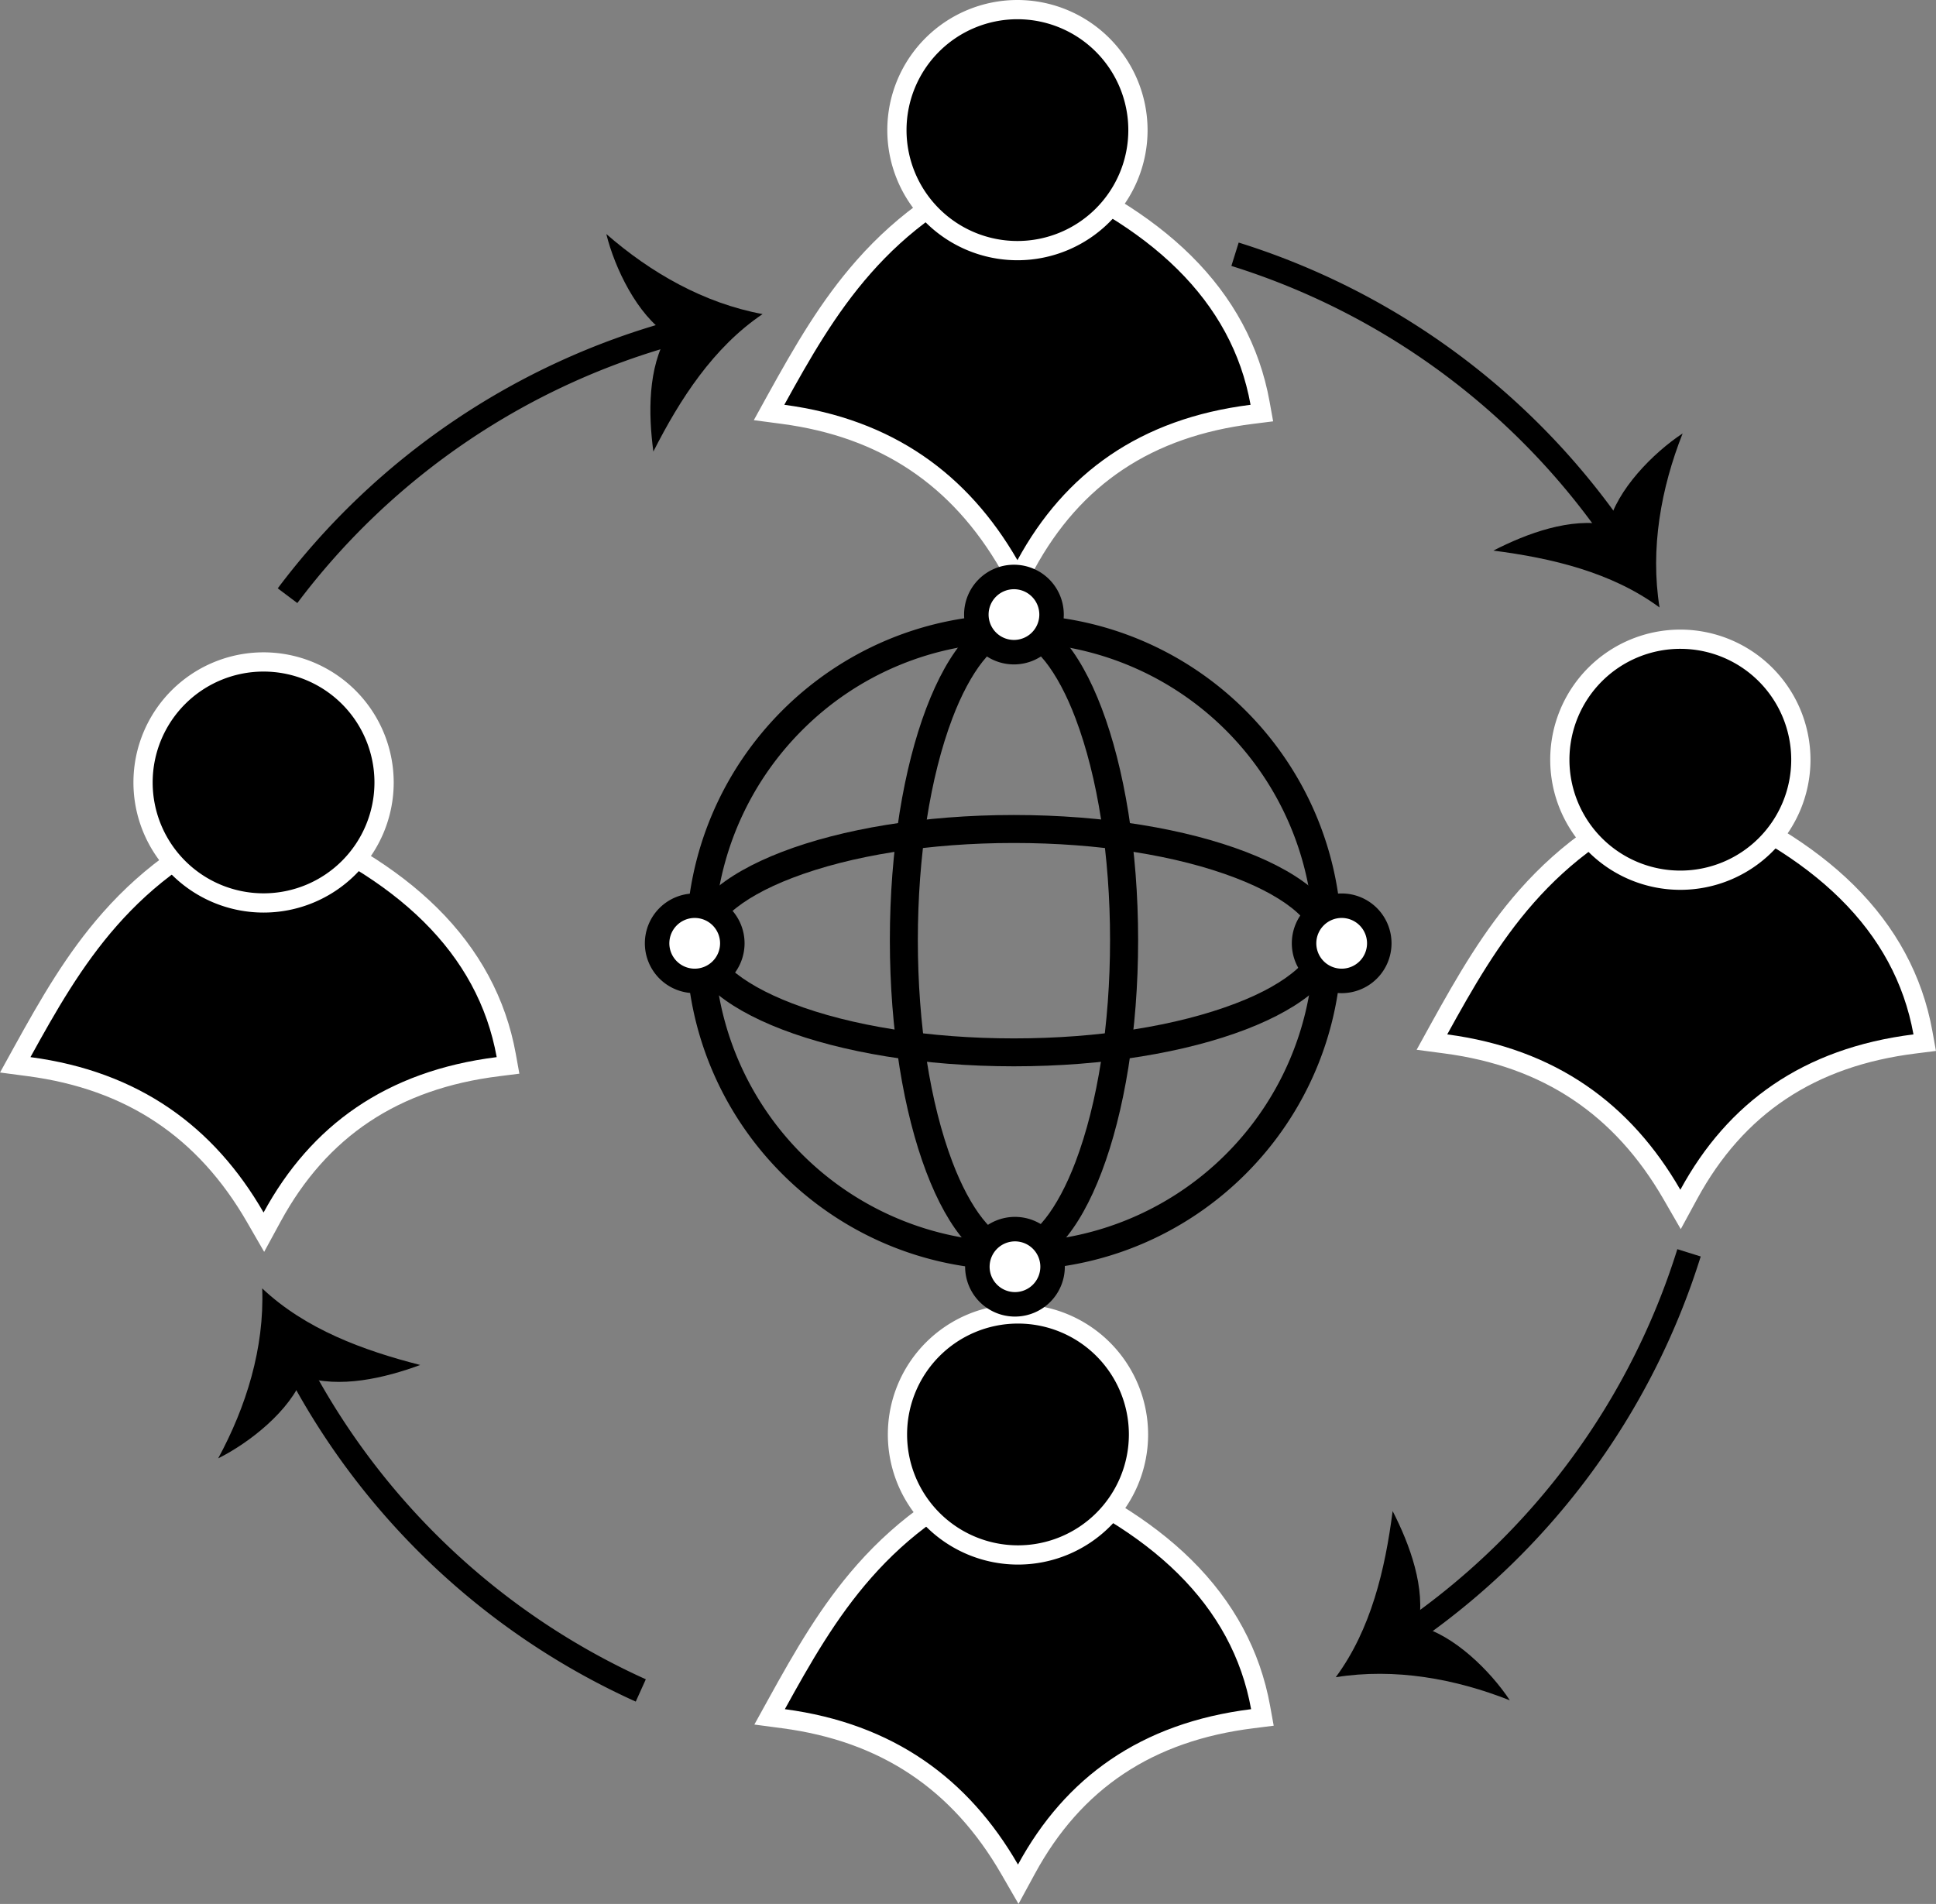 <svg id="Слой_1" data-name="Слой 1" xmlns="http://www.w3.org/2000/svg" viewBox="0 0 1106.85 1088.66"><rect x="0" y="0" width="1106.85" height="1088.66" fill="#808080" stroke="none"/><defs><style>.cls-1{fill:#fff;}.cls-2{fill:none;stroke:#000;stroke-miterlimit:10;stroke-width:14px;}</style></defs><path d="M921,1071.08c-29-50.25-71.26-78.43-129.24-86.13l-8-1.06,3.89-7c27.17-49.29,58-105.15,136.08-135.75l2-.78,2,.79c39.33,15.46,70.72,34.62,93.29,57,23.31,23.06,37.91,50.13,43.39,80.46l1,5.71-5.76.72c-59.49,7.46-101.73,35.6-129.13,86l-4.69,8.63Z" transform="translate(-343.72 -2.19)"/><path class="cls-1" d="M925.72,846.22c76.82,30.2,122.58,74,133.28,133.27-63.14,7.92-106.24,39.08-133.28,88.84-28.35-49.15-71.27-80.6-133.28-88.84,28.87-52.35,58.87-104.13,133.28-133.27m0-11.82-4,1.57c-35.19,13.79-64,33.71-88,60.9-20.51,23.25-35.2,48.77-50.94,77.31L775,988.28l16,2.12c56.18,7.46,97.13,34.75,125.2,83.43l9.82,17,9.38-17.26c26.48-48.75,67.37-76,125-83.18l11.52-1.45-2.07-11.42c-5.68-31.46-20.8-59.52-44.93-83.39-23.11-22.86-55.12-42.44-95.14-58.17l-4-1.58Z" transform="translate(-343.72 -2.19)"/><circle cx="582" cy="820.24" r="68.9"/><path class="cls-1" d="M925.72,759a63.4,63.4,0,1,1-63.4,63.4,63.4,63.4,0,0,1,63.4-63.4m0-11a74.4,74.4,0,1,0,74.4,74.4,74.49,74.49,0,0,0-74.4-74.4Z" transform="translate(-343.72 -2.19)"/><path class="cls-2" d="M1320,569" transform="translate(-343.72 -2.19)"/><path class="cls-2" d="M1049.81,147.57a414,414,0,0,1,216.82,159.37" transform="translate(-343.72 -2.19)"/><path d="M1263.3,302.38c4.74-20.14,25.66-41.3,42.42-52.36-12.35,31.24-18.61,65.78-13.21,99.52-27.33-20.16-61.64-28.22-95-32.52C1216.71,307.17,1241.65,297.9,1263.3,302.38Z" transform="translate(-343.72 -2.19)"/><path class="cls-2" d="M907,156" transform="translate(-343.72 -2.19)"/><path class="cls-2" d="M494,569" transform="translate(-343.72 -2.19)"/><path class="cls-2" d="M912,953" transform="translate(-343.72 -2.19)"/><path class="cls-2" d="M1309.37,718.55A413.82,413.82,0,0,1,1150,935.36" transform="translate(-343.72 -2.19)"/><path d="M1154.57,932c20.14,4.74,41.29,25.66,52.35,42.42-31.24-12.35-65.77-18.6-99.52-13.21,20.16-27.33,28.23-61.64,32.52-95C1149.77,885.44,1159,910.38,1154.57,932Z" transform="translate(-343.72 -2.19)"/><path class="cls-2" d="M710.07,968.78A413.9,413.9,0,0,1,514.16,784.31" transform="translate(-343.72 -2.19)"/><path d="M516.91,789.25c-7.14,19.41-30.47,37.88-48.45,46.82,16-29.51,26.44-63,25.17-97.18,24.69,23.32,57.77,35.48,90.34,43.79C563.74,790.13,537.86,796.31,516.91,789.25Z" transform="translate(-343.72 -2.19)"/><path class="cls-2" d="M508.11,342.81A414,414,0,0,1,730.9,191.9" transform="translate(-343.72 -2.19)"/><path d="M725.48,193.51c-17.39-11.21-30.31-38-35.12-57.51,25.3,22.1,55.75,39.56,89.35,45.78-28.15,19-47.24,48.63-62.45,78.6C714.4,239,714,212.41,725.48,193.51Z" transform="translate(-343.72 -2.19)"/><path d="M1299.64,685.24c-29-50.26-71.25-78.43-129.24-86.14l-8-1.06,3.89-7c27.17-49.29,58-105.15,136.09-135.75l2-.79,2,.79c39.32,15.47,70.71,34.63,93.29,57,23.31,23.06,37.91,50.13,43.39,80.45l1,5.72-5.76.72c-59.5,7.46-101.74,35.59-129.13,86l-4.69,8.63Z" transform="translate(-343.72 -2.19)"/><path class="cls-1" d="M1304.41,460.37c76.81,30.21,122.57,74,133.28,133.28-63.15,7.92-106.24,39.08-133.28,88.84-28.35-49.15-71.27-80.6-133.28-88.84C1200,541.3,1230,489.52,1304.41,460.37m0-11.81-4,1.57c-35.19,13.78-64,33.71-88,60.9-20.51,23.25-35.21,48.77-51,77.31l-7.77,14.1,16,2.12c56.17,7.46,97.13,34.75,125.2,83.43l9.81,17,9.38-17.26c26.49-48.74,67.37-76,125-83.17l11.52-1.45-2.06-11.42c-5.68-31.46-20.8-59.52-44.93-83.39-23.11-22.87-55.13-42.44-95.15-58.17l-4-1.58Z" transform="translate(-343.72 -2.19)"/><circle cx="960.68" cy="434.4" r="68.9"/><path class="cls-1" d="M1304.41,373.19a63.4,63.4,0,1,1-63.41,63.4,63.4,63.4,0,0,1,63.41-63.4m0-11a74.4,74.4,0,1,0,74.4,74.4,74.49,74.49,0,0,0-74.4-74.4Z" transform="translate(-343.72 -2.19)"/><path d="M489.64,698.24c-29-50.26-71.25-78.43-129.24-86.14l-8-1.06,3.89-7c27.17-49.29,58-105.15,136.09-135.75l2-.79,2,.79c39.32,15.47,70.71,34.63,93.29,57,23.31,23.06,37.91,50.13,43.39,80.45l1,5.72-5.76.72c-59.5,7.46-101.74,35.59-129.13,86l-4.69,8.63Z" transform="translate(-343.72 -2.19)"/><path class="cls-1" d="M494.41,473.37c76.81,30.21,122.57,74,133.28,133.28-63.15,7.92-106.24,39.08-133.28,88.84-28.35-49.15-71.27-80.6-133.28-88.84C390,554.3,420,502.52,494.41,473.37m0-11.81-4,1.57c-35.19,13.78-64,33.71-87.95,60.9-20.51,23.25-35.21,48.77-50.95,77.31l-7.77,14.1,16,2.12c56.17,7.46,97.13,34.75,125.2,83.43l9.81,17,9.38-17.26c26.49-48.74,67.37-76,125-83.17l11.52-1.45-2.06-11.42c-5.68-31.46-20.8-59.52-44.93-83.39-23.11-22.87-55.13-42.44-95.15-58.17l-4-1.58Z" transform="translate(-343.72 -2.19)"/><circle cx="150.68" cy="447.4" r="68.9"/><path class="cls-1" d="M494.41,386.19A63.4,63.4,0,1,1,431,449.59a63.4,63.4,0,0,1,63.41-63.4m0-11a74.4,74.4,0,1,0,74.4,74.4,74.49,74.49,0,0,0-74.4-74.4Z" transform="translate(-343.72 -2.19)"/><path d="M920.64,325.24c-29-50.26-71.25-78.43-129.24-86.14l-8-1.06,3.89-7c27.17-49.29,58-105.15,136.09-135.75l2-.79,2,.79c39.32,15.47,70.71,34.63,93.29,57,23.31,23.06,37.91,50.13,43.39,80.45l1,5.72-5.76.72c-59.5,7.46-101.74,35.59-129.13,86l-4.69,8.63Z" transform="translate(-343.72 -2.19)"/><path class="cls-1" d="M925.41,100.37c76.81,30.21,122.57,74,133.28,133.28-63.15,7.92-106.24,39.08-133.28,88.84-28.35-49.15-71.27-80.6-133.28-88.84C821,181.3,851,129.52,925.41,100.37m0-11.81-4,1.57c-35.19,13.78-64,33.71-87.95,60.9-20.51,23.25-35.21,48.77-51,77.31l-7.77,14.1,16,2.12c56.17,7.46,97.13,34.75,125.2,83.43l9.81,17,9.38-17.26c26.49-48.74,67.37-76,125-83.17l11.52-1.45-2.06-11.42c-5.68-31.46-20.8-59.52-44.93-83.39-23.11-22.87-55.13-42.44-95.15-58.17l-4-1.58Z" transform="translate(-343.72 -2.19)"/><circle cx="581.68" cy="74.4" r="68.9"/><path class="cls-1" d="M925.41,13.19A63.4,63.4,0,1,1,862,76.59a63.4,63.4,0,0,1,63.41-63.4m0-11a74.4,74.4,0,1,0,74.4,74.4,74.49,74.49,0,0,0-74.4-74.4Z" transform="translate(-343.72 -2.19)"/><path d="M923.41,369.59a171.38,171.38,0,1,1-121.17,50.2,170.25,170.25,0,0,1,121.17-50.2m0-16c-103.47,0-187.36,83.89-187.36,187.37s83.89,187.36,187.36,187.36S1110.78,644.44,1110.78,541s-83.89-187.37-187.37-187.37Z" transform="translate(-343.72 -2.19)"/><path d="M923.41,484.2c48.14,0,93.16,7.09,126.76,20,15.13,5.8,27.28,12.63,35.14,19.75,4.32,3.92,9.47,9.9,9.47,16.12s-5.15,12.2-9.47,16.11c-7.86,7.12-20,14-35.14,19.76-33.6,12.88-78.62,20-126.76,20s-93.15-7.1-126.75-20c-15.14-5.81-27.29-12.64-35.14-19.76-4.32-3.91-9.47-9.89-9.47-16.11s5.15-12.2,9.47-16.12c7.85-7.12,20-13.95,35.14-19.75,33.6-12.89,78.62-20,126.75-20m0-16c-103.47,0-187.36,32.16-187.36,71.85s83.89,71.85,187.36,71.85,187.37-32.17,187.37-71.85-83.89-71.85-187.37-71.85Z" transform="translate(-343.72 -2.19)"/><path d="M923.41,368.38c11.14,0,25,17.49,35.2,44.54,12.74,33.63,19.75,78.67,19.75,126.82s-7,93.2-19.75,126.82c-10.24,27.06-24.06,44.55-35.2,44.55s-24.95-17.49-35.2-44.55c-12.73-33.62-19.74-78.66-19.74-126.82s7-93.19,19.74-126.82c10.25-27.05,24.07-44.54,35.2-44.54m0-16c-39.18,0-70.94,83.89-70.94,187.36s31.76,187.37,70.94,187.37,71-83.89,71-187.37-31.77-187.36-71-187.36Z" transform="translate(-343.72 -2.19)"/><path class="cls-1" d="M740.9,563.06a21.5,21.5,0,1,1,21.5-21.5A21.52,21.52,0,0,1,740.9,563.06Z" transform="translate(-343.72 -2.19)"/><path d="M740.9,527.07a14.5,14.5,0,1,1-14.5,14.49,14.51,14.51,0,0,1,14.5-14.49m0-14a28.5,28.5,0,1,0,28.5,28.49,28.49,28.49,0,0,0-28.5-28.49Z" transform="translate(-343.72 -2.19)"/><circle class="cls-1" cx="579.69" cy="351.41" r="21.5"/><path d="M923.41,339.1a14.5,14.5,0,1,1-14.49,14.49,14.51,14.51,0,0,1,14.49-14.49m0-14a28.5,28.5,0,1,0,28.5,28.49,28.49,28.49,0,0,0-28.5-28.49Z" transform="translate(-343.72 -2.19)"/><path class="cls-1" d="M1110.78,563.06a21.5,21.5,0,1,1,21.5-21.5A21.52,21.52,0,0,1,1110.78,563.06Z" transform="translate(-343.72 -2.19)"/><path d="M1110.78,527.07a14.5,14.5,0,1,1-14.5,14.49,14.51,14.51,0,0,1,14.5-14.49m0-14a28.5,28.5,0,1,0,28.5,28.49,28.49,28.49,0,0,0-28.5-28.49Z" transform="translate(-343.72 -2.19)"/><path class="cls-1" d="M924,748a21.5,21.5,0,1,1,21.5-21.5A21.52,21.52,0,0,1,924,748Z" transform="translate(-343.72 -2.19)"/><path d="M924,712a14.5,14.5,0,1,1-14.5,14.5A14.52,14.52,0,0,1,924,712m0-14a28.5,28.5,0,1,0,28.5,28.5A28.5,28.5,0,0,0,924,698Z" transform="translate(-343.72 -2.19)"/></svg>